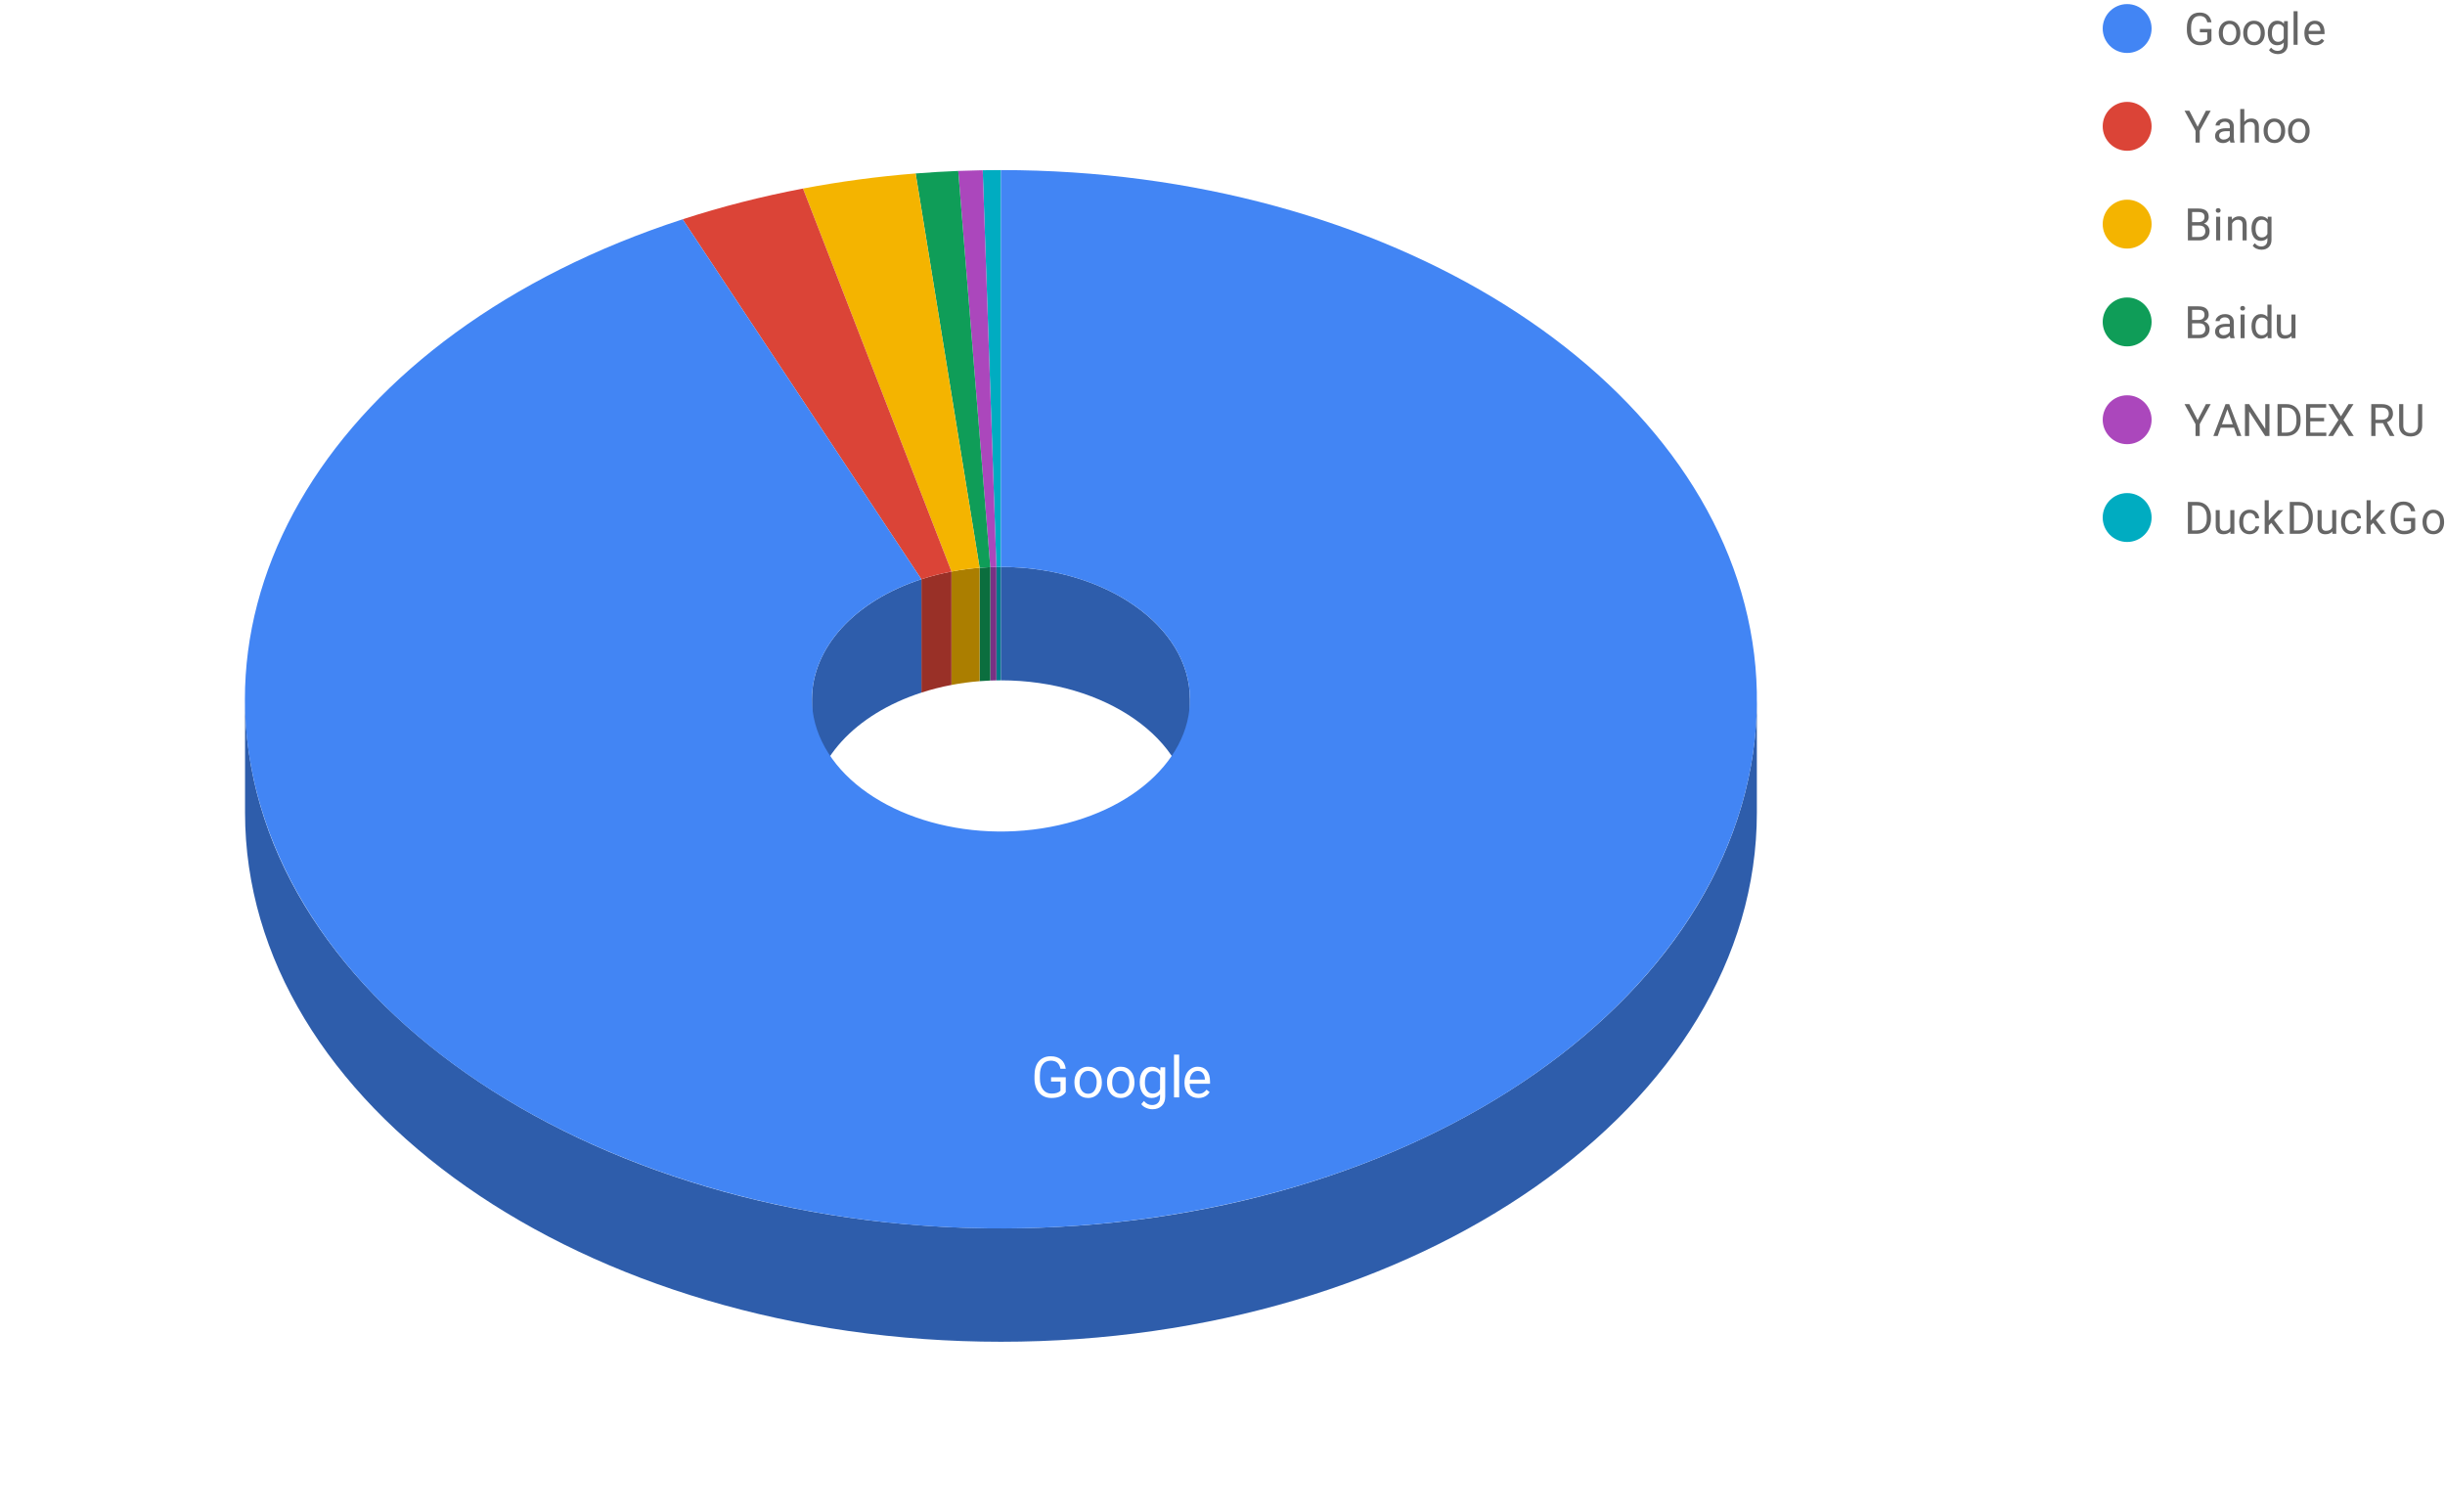 <?xml version="1.0" encoding="UTF-8"?> <svg xmlns:xlink="http://www.w3.org/1999/xlink" xmlns="http://www.w3.org/2000/svg" version="1.1" viewBox="0.0 0.0 600.0 371.0" fill="none" stroke="none" stroke-linecap="square" stroke-miterlimit="10" width="600" height="371"><path fill="#ffffff" d="M0 0L600.0 0L600.0 371.0L0 371.0L0 0Z" fill-rule="nonzero"></path><path fill="#007887" d="M244.514 139.134C244.887 139.128 245.26 139.125 245.633 139.125L245.633 166.95C245.26 166.95 244.887 166.953 244.514 166.959Z" fill-rule="nonzero"></path><path fill="#00acc1" d="M241.155 41.775C242.647 41.75 244.14 41.737 245.633 41.737L245.633 139.125C245.26 139.125 244.887 139.128 244.514 139.134Z" fill-rule="nonzero"></path><path fill="#783284" d="M243.012 139.177C243.512 139.157 244.013 139.143 244.514 139.134L244.514 166.959C244.013 166.968 243.512 166.982 243.012 167.002Z" fill-rule="nonzero"></path><path fill="#ab47bc" d="M235.148 41.945C237.149 41.866 239.151 41.809 241.155 41.775L244.514 139.134C244.013 139.143 243.512 139.157 243.012 139.177Z" fill-rule="nonzero"></path><path fill="#0b6e3e" d="M240.399 139.332C241.268 139.263 242.139 139.211 243.012 139.177L243.012 167.002C242.139 167.036 241.268 167.088 240.399 167.157Z" fill-rule="nonzero"></path><path fill="#0f9d58" d="M224.697 42.567C228.171 42.291 231.657 42.083 235.148 41.945L243.012 139.177C242.139 139.211 241.268 139.263 240.399 139.332Z" fill-rule="nonzero"></path><path fill="#ab7e00" d="M233.488 140.258C235.755 139.827 238.065 139.518 240.399 139.332L240.399 167.157C238.065 167.343 235.755 167.652 233.488 168.083Z" fill-rule="nonzero"></path><path fill="#f4b400" d="M197.053 46.269C206.121 44.547 215.362 43.309 224.697 42.567L240.399 139.332C238.065 139.518 235.755 139.827 233.488 140.258Z" fill-rule="nonzero"></path><path fill="#993027" d="M226.106 142.143C228.486 141.37 230.956 140.739 233.488 140.258L233.488 168.083C230.956 168.564 228.486 169.195 226.106 169.968Z" fill-rule="nonzero"></path><path fill="#db4437" d="M167.523 53.811C177.044 50.717 186.923 48.194 197.053 46.269L233.488 140.258C230.956 140.739 228.486 141.37 226.106 142.143Z" fill-rule="nonzero"></path><path fill="#2e5dab" d="M431.133 199.412C431.133 271.127 348.082 329.262 245.633 329.262C143.185 329.262 60.133 271.127 60.133 199.412L60.133 171.588C60.133 243.302 143.185 301.438 245.633 301.438C348.082 301.438 431.133 243.302 431.133 171.588Z" fill-rule="nonzero"></path><path fill="#2e5dab" d="M245.633 139.125C271.246 139.125 292.008 153.659 292.008 171.588L292.008 199.412C292.008 181.484 271.246 166.95 245.633 166.95Z" fill-rule="nonzero"></path><path fill="#2e5dab" d="M199.258 171.588C199.258 158.952 209.733 147.464 226.106 142.143L226.106 169.968C209.733 175.289 199.258 186.777 199.258 199.412Z" fill-rule="nonzero"></path><path fill="#4285f4" d="M245.633 41.737C340.296 41.737 419.774 91.633 430.039 157.506C440.305 223.379 378.066 284.096 285.629 298.383C193.193 312.671 100.217 275.945 69.902 213.17C39.588 150.396 81.661 81.713 167.523 53.811L226.106 142.143C204.64 149.119 194.122 166.29 201.701 181.983C209.279 197.677 232.523 206.858 255.632 203.286C278.741 199.715 294.301 184.535 291.735 168.067C289.168 151.599 269.299 139.125 245.633 139.125Z" fill-rule="nonzero"></path><path fill="#ffffff" d="M261.536 267.988Q261.036 268.723 260.13 269.082Q259.224 269.441 258.021 269.441Q256.802 269.441 255.849 268.879Q254.911 268.301 254.396 267.254Q253.88 266.191 253.864 264.801L253.864 263.941Q253.864 261.691 254.911 260.457Q255.974 259.207 257.864 259.207Q259.427 259.207 260.38 260.004Q261.333 260.801 261.536 262.269L260.224 262.269Q259.864 260.285 257.88 260.285Q256.552 260.285 255.864 261.223Q255.192 262.144 255.192 263.894L255.192 264.707Q255.192 266.394 255.958 267.379Q256.724 268.363 258.021 268.363Q258.771 268.363 259.317 268.207Q259.88 268.035 260.239 267.644L260.239 265.41L257.927 265.41L257.927 264.348L261.536 264.348L261.536 267.988ZM263.661 265.535Q263.661 264.441 264.083 263.582Q264.521 262.707 265.271 262.238Q266.036 261.769 267.021 261.769Q268.521 261.769 269.458 262.816Q270.396 263.863 270.396 265.598L270.396 265.691Q270.396 266.769 269.974 267.629Q269.567 268.473 268.786 268.957Q268.021 269.441 267.036 269.441Q265.521 269.441 264.583 268.394Q263.661 267.348 263.661 265.629L263.661 265.535ZM264.927 265.691Q264.927 266.91 265.489 267.66Q266.067 268.41 267.036 268.41Q267.989 268.41 268.552 267.66Q269.13 266.894 269.13 265.535Q269.13 264.316 268.552 263.566Q267.974 262.801 267.021 262.801Q266.083 262.801 265.505 263.551Q264.927 264.301 264.927 265.691ZM271.661 265.535Q271.661 264.441 272.083 263.582Q272.521 262.707 273.271 262.238Q274.036 261.769 275.021 261.769Q276.521 261.769 277.458 262.816Q278.396 263.863 278.396 265.598L278.396 265.691Q278.396 266.769 277.974 267.629Q277.567 268.473 276.786 268.957Q276.021 269.441 275.036 269.441Q273.521 269.441 272.583 268.394Q271.661 267.348 271.661 265.629L271.661 265.535ZM272.927 265.691Q272.927 266.91 273.489 267.66Q274.067 268.41 275.036 268.41Q275.989 268.41 276.552 267.66Q277.13 266.894 277.13 265.535Q277.13 264.316 276.552 263.566Q275.974 262.801 275.021 262.801Q274.083 262.801 273.505 263.551Q272.927 264.301 272.927 265.691ZM279.692 265.535Q279.692 263.816 280.489 262.801Q281.286 261.769 282.614 261.769Q283.958 261.769 284.724 262.723L284.786 261.91L285.942 261.91L285.942 269.129Q285.942 270.566 285.083 271.379Q284.239 272.207 282.802 272.207Q282.005 272.207 281.239 271.863Q280.474 271.535 280.067 270.941L280.724 270.176Q281.536 271.176 282.708 271.176Q283.63 271.176 284.146 270.66Q284.677 270.144 284.677 269.191L284.677 268.566Q283.911 269.441 282.599 269.441Q281.302 269.441 280.489 268.394Q279.692 267.348 279.692 265.535ZM280.958 265.691Q280.958 266.941 281.474 267.66Q281.989 268.363 282.911 268.363Q284.114 268.363 284.677 267.269L284.677 263.894Q284.083 262.848 282.927 262.848Q282.005 262.848 281.474 263.566Q280.958 264.269 280.958 265.691ZM289.364 269.301L288.099 269.301L288.099 258.801L289.364 258.801L289.364 269.301ZM294.067 269.441Q292.552 269.441 291.614 268.457Q290.677 267.457 290.677 265.801L290.677 265.582Q290.677 264.473 291.099 263.613Q291.521 262.738 292.271 262.254Q293.021 261.769 293.911 261.769Q295.349 261.769 296.146 262.723Q296.942 263.66 296.942 265.441L296.942 265.957L291.942 265.957Q291.958 267.051 292.567 267.738Q293.192 268.41 294.13 268.41Q294.802 268.41 295.255 268.144Q295.724 267.863 296.083 267.41L296.849 268.004Q295.927 269.441 294.067 269.441ZM293.911 262.801Q293.146 262.801 292.614 263.363Q292.099 263.926 291.974 264.926L295.677 264.926L295.677 264.832Q295.63 263.863 295.161 263.332Q294.692 262.801 293.911 262.801Z" fill-rule="nonzero"></path><path fill="#4285f4" d="M528.0 7.0C528.0 10.314 525.314 13.0 522.0 13.0C518.686 13.0 516.0 10.314 516.0 7.0C516.0 3.686 518.686 1.0 522.0 1.0C525.314 1.0 528.0 3.686 528.0 7.0Z" fill-rule="nonzero"></path><path fill="#666666" d="M542.688 9.969Q542.281 10.547 541.562 10.828Q540.859 11.109 539.922 11.109Q538.953 11.109 538.219 10.656Q537.484 10.203 537.078 9.391Q536.672 8.562 536.656 7.469L536.656 6.781Q536.656 5.016 537.469 4.047Q538.297 3.078 539.797 3.078Q541.016 3.078 541.766 3.703Q542.516 4.328 542.688 5.469L541.656 5.469Q541.359 3.922 539.797 3.922Q538.766 3.922 538.234 4.656Q537.703 5.375 537.688 6.75L537.688 7.391Q537.688 8.719 538.281 9.5Q538.891 10.266 539.922 10.266Q540.5 10.266 540.938 10.141Q541.375 10.0 541.656 9.703L541.656 7.938L539.844 7.938L539.844 7.109L542.688 7.109L542.688 9.969ZM544.484 8.047Q544.484 7.188 544.812 6.516Q545.156 5.828 545.75 5.453Q546.359 5.078 547.125 5.078Q548.312 5.078 549.047 5.906Q549.781 6.719 549.781 8.094L549.781 8.156Q549.781 9.0 549.453 9.688Q549.125 10.359 548.516 10.734Q547.922 11.109 547.141 11.109Q545.953 11.109 545.219 10.297Q544.484 9.469 544.484 8.109L544.484 8.047ZM545.484 8.156Q545.484 9.125 545.938 9.719Q546.391 10.297 547.141 10.297Q547.891 10.297 548.328 9.703Q548.781 9.109 548.781 8.047Q548.781 7.078 548.328 6.484Q547.875 5.891 547.125 5.891Q546.391 5.891 545.938 6.484Q545.484 7.062 545.484 8.156ZM550.484 8.047Q550.484 7.188 550.812 6.516Q551.156 5.828 551.75 5.453Q552.359 5.078 553.125 5.078Q554.312 5.078 555.047 5.906Q555.781 6.719 555.781 8.094L555.781 8.156Q555.781 9.0 555.453 9.688Q555.125 10.359 554.516 10.734Q553.922 11.109 553.141 11.109Q551.953 11.109 551.219 10.297Q550.484 9.469 550.484 8.109L550.484 8.047ZM551.484 8.156Q551.484 9.125 551.938 9.719Q552.391 10.297 553.141 10.297Q553.891 10.297 554.328 9.703Q554.781 9.109 554.781 8.047Q554.781 7.078 554.328 6.484Q553.875 5.891 553.125 5.891Q552.391 5.891 551.938 6.484Q551.484 7.062 551.484 8.156ZM556.516 8.047Q556.516 6.688 557.141 5.891Q557.766 5.078 558.812 5.078Q559.875 5.078 560.469 5.828L560.516 5.188L561.422 5.188L561.422 10.859Q561.422 11.984 560.75 12.625Q560.094 13.281 558.953 13.281Q558.328 13.281 557.719 13.016Q557.125 12.75 556.812 12.281L557.328 11.688Q557.969 12.484 558.891 12.484Q559.609 12.484 560.016 12.062Q560.422 11.656 560.422 10.922L560.422 10.422Q559.828 11.109 558.797 11.109Q557.781 11.109 557.141 10.297Q556.516 9.469 556.516 8.047ZM557.516 8.156Q557.516 9.141 557.922 9.703Q558.328 10.266 559.047 10.266Q559.984 10.266 560.422 9.406L560.422 6.75Q559.969 5.922 559.062 5.922Q558.328 5.922 557.922 6.484Q557.516 7.047 557.516 8.156ZM563.828 11.0L562.844 11.0L562.844 2.75L563.828 2.75L563.828 11.0ZM568.156 11.109Q566.984 11.109 566.234 10.344Q565.5 9.562 565.5 8.25L565.5 8.078Q565.5 7.203 565.828 6.531Q566.156 5.844 566.75 5.469Q567.344 5.078 568.047 5.078Q569.172 5.078 569.797 5.828Q570.438 6.578 570.438 7.969L570.438 8.375L566.5 8.375Q566.516 9.234 566.984 9.766Q567.469 10.297 568.219 10.297Q568.75 10.297 569.109 10.078Q569.469 9.859 569.75 9.516L570.359 9.984Q569.625 11.109 568.156 11.109ZM568.047 5.891Q567.438 5.891 567.031 6.328Q566.625 6.766 566.531 7.562L569.438 7.562L569.438 7.484Q569.391 6.734 569.016 6.312Q568.656 5.891 568.047 5.891Z" fill-rule="nonzero"></path><path fill="#db4437" d="M528.0 31.0C528.0 34.314 525.314 37.0 522.0 37.0C518.686 37.0 516.0 34.314 516.0 31.0C516.0 27.686 518.686 25.0 522.0 25.0C525.314 25.0 528.0 27.686 528.0 31.0Z" fill-rule="nonzero"></path><path fill="#666666" d="M539.297 31.109L541.328 27.172L542.5 27.172L539.812 32.078L539.812 35.0L538.781 35.0L538.781 32.078L536.078 27.172L537.266 27.172L539.297 31.109ZM547.344 35.0Q547.25 34.828 547.203 34.391Q546.5 35.109 545.547 35.109Q544.688 35.109 544.125 34.625Q543.578 34.141 543.578 33.391Q543.578 32.484 544.266 31.984Q544.969 31.469 546.219 31.469L547.188 31.469L547.188 31.016Q547.188 30.5 546.875 30.188Q546.562 29.875 545.953 29.875Q545.422 29.875 545.062 30.156Q544.703 30.422 544.703 30.797L543.703 30.797Q543.703 30.359 544.016 29.953Q544.328 29.547 544.844 29.312Q545.375 29.078 546.016 29.078Q547.016 29.078 547.578 29.578Q548.156 30.078 548.172 30.969L548.172 33.641Q548.172 34.438 548.375 34.906L548.375 35.0L547.344 35.0ZM545.688 34.25Q546.156 34.25 546.578 34.016Q547.0 33.766 547.188 33.375L547.188 32.188L546.406 32.188Q544.578 32.188 544.578 33.25Q544.578 33.719 544.891 33.984Q545.203 34.25 545.688 34.25ZM550.75 29.891Q551.406 29.078 552.469 29.078Q554.312 29.078 554.328 31.156L554.328 35.0L553.328 35.0L553.328 31.156Q553.328 30.531 553.047 30.234Q552.766 29.922 552.156 29.922Q551.688 29.922 551.312 30.188Q550.953 30.438 550.75 30.859L550.75 35.0L549.75 35.0L549.75 26.75L550.75 26.75L550.75 29.891ZM555.484 32.047Q555.484 31.188 555.812 30.516Q556.156 29.828 556.75 29.453Q557.359 29.078 558.125 29.078Q559.312 29.078 560.047 29.906Q560.781 30.719 560.781 32.094L560.781 32.156Q560.781 33.0 560.453 33.688Q560.125 34.359 559.516 34.734Q558.922 35.109 558.141 35.109Q556.953 35.109 556.219 34.297Q555.484 33.469 555.484 32.109L555.484 32.047ZM556.484 32.156Q556.484 33.125 556.938 33.719Q557.391 34.297 558.141 34.297Q558.891 34.297 559.328 33.703Q559.781 33.109 559.781 32.047Q559.781 31.078 559.328 30.484Q558.875 29.891 558.125 29.891Q557.391 29.891 556.938 30.484Q556.484 31.062 556.484 32.156ZM561.484 32.047Q561.484 31.188 561.812 30.516Q562.156 29.828 562.75 29.453Q563.359 29.078 564.125 29.078Q565.312 29.078 566.047 29.906Q566.781 30.719 566.781 32.094L566.781 32.156Q566.781 33.0 566.453 33.688Q566.125 34.359 565.516 34.734Q564.922 35.109 564.141 35.109Q562.953 35.109 562.219 34.297Q561.484 33.469 561.484 32.109L561.484 32.047ZM562.484 32.156Q562.484 33.125 562.938 33.719Q563.391 34.297 564.141 34.297Q564.891 34.297 565.328 33.703Q565.781 33.109 565.781 32.047Q565.781 31.078 565.328 30.484Q564.875 29.891 564.125 29.891Q563.391 29.891 562.938 30.484Q562.484 31.062 562.484 32.156Z" fill-rule="nonzero"></path><path fill="#f4b400" d="M528.0 55.0C528.0 58.314 525.314 61.0 522.0 61.0C518.686 61.0 516.0 58.314 516.0 55.0C516.0 51.686 518.686 49.0 522.0 49.0C525.314 49.0 528.0 51.686 528.0 55.0Z" fill-rule="nonzero"></path><path fill="#666666" d="M536.906 59.0L536.906 51.172L539.469 51.172Q540.734 51.172 541.375 51.703Q542.016 52.234 542.016 53.266Q542.016 53.812 541.703 54.234Q541.391 54.656 540.859 54.891Q541.5 55.062 541.859 55.562Q542.234 56.062 542.234 56.75Q542.234 57.797 541.547 58.406Q540.859 59.0 539.625 59.0L536.906 59.0ZM537.938 55.344L537.938 58.156L539.641 58.156Q540.359 58.156 540.766 57.781Q541.188 57.406 541.188 56.75Q541.188 55.344 539.656 55.344L537.938 55.344ZM537.938 54.516L539.5 54.516Q540.172 54.516 540.578 54.188Q540.984 53.844 540.984 53.266Q540.984 52.609 540.609 52.328Q540.234 52.031 539.469 52.031L537.938 52.031L537.938 54.516ZM544.828 59.0L543.844 59.0L543.844 53.188L544.828 53.188L544.828 59.0ZM543.75 51.641Q543.75 51.406 543.891 51.25Q544.047 51.078 544.344 51.078Q544.641 51.078 544.781 51.25Q544.938 51.406 544.938 51.656Q544.938 51.891 544.781 52.047Q544.641 52.203 544.344 52.203Q544.047 52.203 543.891 52.047Q543.75 51.891 543.75 51.641ZM547.688 53.188L547.719 53.922Q548.391 53.078 549.469 53.078Q551.312 53.078 551.328 55.156L551.328 59.0L550.328 59.0L550.328 55.156Q550.328 54.531 550.047 54.234Q549.766 53.922 549.156 53.922Q548.688 53.922 548.312 54.188Q547.953 54.438 547.75 54.859L547.75 59.0L546.75 59.0L546.75 53.188L547.688 53.188ZM552.516 56.047Q552.516 54.688 553.141 53.891Q553.766 53.078 554.812 53.078Q555.875 53.078 556.469 53.828L556.516 53.188L557.422 53.188L557.422 58.859Q557.422 59.984 556.75 60.625Q556.094 61.281 554.953 61.281Q554.328 61.281 553.719 61.016Q553.125 60.75 552.812 60.281L553.328 59.688Q553.969 60.484 554.891 60.484Q555.609 60.484 556.016 60.062Q556.422 59.656 556.422 58.922L556.422 58.422Q555.828 59.109 554.797 59.109Q553.781 59.109 553.141 58.297Q552.516 57.469 552.516 56.047ZM553.516 56.156Q553.516 57.141 553.922 57.703Q554.328 58.266 555.047 58.266Q555.984 58.266 556.422 57.406L556.422 54.75Q555.969 53.922 555.062 53.922Q554.328 53.922 553.922 54.484Q553.516 55.047 553.516 56.156Z" fill-rule="nonzero"></path><path fill="#0f9d58" d="M528.0 79.0C528.0 82.314 525.314 85.0 522.0 85.0C518.686 85.0 516.0 82.314 516.0 79.0C516.0 75.686 518.686 73.0 522.0 73.0C525.314 73.0 528.0 75.686 528.0 79.0Z" fill-rule="nonzero"></path><path fill="#666666" d="M536.906 83.0L536.906 75.172L539.469 75.172Q540.734 75.172 541.375 75.703Q542.016 76.234 542.016 77.266Q542.016 77.812 541.703 78.234Q541.391 78.656 540.859 78.891Q541.5 79.062 541.859 79.562Q542.234 80.062 542.234 80.75Q542.234 81.797 541.547 82.406Q540.859 83.0 539.625 83.0L536.906 83.0ZM537.938 79.344L537.938 82.156L539.641 82.156Q540.359 82.156 540.766 81.781Q541.188 81.406 541.188 80.75Q541.188 79.344 539.656 79.344L537.938 79.344ZM537.938 78.516L539.5 78.516Q540.172 78.516 540.578 78.188Q540.984 77.844 540.984 77.266Q540.984 76.609 540.609 76.328Q540.234 76.031 539.469 76.031L537.938 76.031L537.938 78.516ZM547.344 83.0Q547.25 82.828 547.203 82.391Q546.5 83.109 545.547 83.109Q544.688 83.109 544.125 82.625Q543.578 82.141 543.578 81.391Q543.578 80.484 544.266 79.984Q544.969 79.469 546.219 79.469L547.188 79.469L547.188 79.016Q547.188 78.5 546.875 78.188Q546.562 77.875 545.953 77.875Q545.422 77.875 545.062 78.156Q544.703 78.422 544.703 78.797L543.703 78.797Q543.703 78.359 544.016 77.953Q544.328 77.547 544.844 77.312Q545.375 77.078 546.016 77.078Q547.016 77.078 547.578 77.578Q548.156 78.078 548.172 78.969L548.172 81.641Q548.172 82.438 548.375 82.906L548.375 83.0L547.344 83.0ZM545.688 82.25Q546.156 82.25 546.578 82.016Q547.0 81.766 547.188 81.375L547.188 80.188L546.406 80.188Q544.578 80.188 544.578 81.25Q544.578 81.719 544.891 81.984Q545.203 82.25 545.688 82.25ZM550.828 83.0L549.844 83.0L549.844 77.188L550.828 77.188L550.828 83.0ZM549.75 75.641Q549.75 75.406 549.891 75.25Q550.047 75.078 550.344 75.078Q550.641 75.078 550.781 75.25Q550.938 75.406 550.938 75.656Q550.938 75.891 550.781 76.047Q550.641 76.203 550.344 76.203Q550.047 76.203 549.891 76.047Q549.75 75.891 549.75 75.641ZM552.516 80.047Q552.516 78.703 553.141 77.891Q553.781 77.078 554.797 77.078Q555.828 77.078 556.422 77.781L556.422 74.75L557.422 74.75L557.422 83.0L556.5 83.0L556.453 82.375Q555.859 83.109 554.797 83.109Q553.781 83.109 553.141 82.281Q552.516 81.453 552.516 80.125L552.516 80.047ZM553.5 80.156Q553.5 81.141 553.906 81.703Q554.328 82.266 555.047 82.266Q555.984 82.266 556.422 81.422L556.422 78.75Q555.969 77.922 555.047 77.922Q554.328 77.922 553.906 78.484Q553.5 79.047 553.5 80.156ZM562.344 82.422Q561.766 83.109 560.641 83.109Q559.703 83.109 559.219 82.578Q558.734 82.031 558.734 80.969L558.734 77.188L559.719 77.188L559.719 80.938Q559.719 82.266 560.797 82.266Q561.938 82.266 562.312 81.422L562.312 77.188L563.312 77.188L563.312 83.0L562.359 83.0L562.344 82.422Z" fill-rule="nonzero"></path><path fill="#ab47bc" d="M528.0 103.0C528.0 106.314 525.314 109.0 522.0 109.0C518.686 109.0 516.0 106.314 516.0 103.0C516.0 99.686 518.686 97.0 522.0 97.0C525.314 97.0 528.0 99.686 528.0 103.0Z" fill-rule="nonzero"></path><path fill="#666666" d="M539.297 103.109L541.328 99.172L542.5 99.172L539.812 104.078L539.812 107.0L538.781 107.0L538.781 104.078L536.078 99.172L537.266 99.172L539.297 103.109ZM548.219 104.953L544.953 104.953L544.219 107.0L543.156 107.0L546.141 99.172L547.047 99.172L550.031 107.0L548.969 107.0L548.219 104.953ZM545.266 104.109L547.922 104.109L546.594 100.453L545.266 104.109ZM556.922 107.0L555.875 107.0L551.938 100.969L551.938 107.0L550.906 107.0L550.906 99.172L551.938 99.172L555.891 105.234L555.891 99.172L556.922 99.172L556.922 107.0ZM558.906 107.0L558.906 99.172L561.109 99.172Q562.141 99.172 562.922 99.625Q563.703 100.078 564.125 100.922Q564.562 101.75 564.562 102.828L564.562 103.328Q564.562 104.438 564.125 105.266Q563.703 106.094 562.906 106.547Q562.125 106.984 561.078 107.0L558.906 107.0ZM559.938 100.031L559.938 106.156L561.031 106.156Q562.219 106.156 562.875 105.422Q563.547 104.672 563.547 103.297L563.547 102.844Q563.547 101.516 562.922 100.781Q562.297 100.031 561.141 100.031L559.938 100.031ZM570.328 103.391L566.938 103.391L566.938 106.156L570.875 106.156L570.875 107.0L565.906 107.0L565.906 99.172L570.828 99.172L570.828 100.031L566.938 100.031L566.938 102.547L570.328 102.547L570.328 103.391ZM574.453 102.172L576.328 99.172L577.547 99.172L575.078 103.062L577.609 107.0L576.375 107.0L574.453 103.953L572.531 107.0L571.312 107.0L573.844 103.062L571.359 99.172L572.578 99.172L574.453 102.172ZM584.781 103.844L582.938 103.844L582.938 107.0L581.906 107.0L581.906 99.172L584.484 99.172Q585.812 99.172 586.516 99.781Q587.234 100.375 587.234 101.531Q587.234 102.266 586.844 102.812Q586.453 103.344 585.75 103.609L587.578 106.938L587.578 107.0L586.469 107.0L584.781 103.844ZM582.938 103.0L584.531 103.0Q585.297 103.0 585.75 102.609Q586.203 102.203 586.203 101.531Q586.203 100.812 585.766 100.422Q585.328 100.031 584.516 100.031L582.938 100.031L582.938 103.0ZM594.406 99.172L594.406 104.5Q594.406 105.609 593.719 106.312Q593.031 107.016 591.844 107.094L591.578 107.109Q590.281 107.109 589.516 106.422Q588.766 105.719 588.75 104.5L588.75 99.172L589.766 99.172L589.766 104.469Q589.766 105.328 590.234 105.797Q590.703 106.266 591.578 106.266Q592.453 106.266 592.906 105.797Q593.375 105.328 593.375 104.484L593.375 99.172L594.406 99.172Z" fill-rule="nonzero"></path><path fill="#00acc1" d="M528.0 127.0C528.0 130.314 525.314 133.0 522.0 133.0C518.686 133.0 516.0 130.314 516.0 127.0C516.0 123.686 518.686 121.0 522.0 121.0C525.314 121.0 528.0 123.686 528.0 127.0Z" fill-rule="nonzero"></path><path fill="#666666" d="M536.906 131.0L536.906 123.172L539.109 123.172Q540.141 123.172 540.922 123.625Q541.703 124.078 542.125 124.922Q542.562 125.75 542.562 126.828L542.562 127.328Q542.562 128.438 542.125 129.266Q541.703 130.094 540.906 130.547Q540.125 130.984 539.078 131.0L536.906 131.0ZM537.938 124.031L537.938 130.156L539.031 130.156Q540.219 130.156 540.875 129.422Q541.547 128.672 541.547 127.297L541.547 126.844Q541.547 125.516 540.922 124.781Q540.297 124.031 539.141 124.031L537.938 124.031ZM547.344 130.422Q546.766 131.109 545.641 131.109Q544.703 131.109 544.219 130.578Q543.734 130.031 543.734 128.969L543.734 125.188L544.719 125.188L544.719 128.938Q544.719 130.266 545.797 130.266Q546.938 130.266 547.312 129.422L547.312 125.188L548.312 125.188L548.312 131.0L547.359 131.0L547.344 130.422ZM552.078 130.297Q552.609 130.297 553.0 129.984Q553.406 129.656 553.453 129.172L554.391 129.172Q554.359 129.672 554.047 130.125Q553.734 130.562 553.203 130.844Q552.672 131.109 552.078 131.109Q550.891 131.109 550.188 130.312Q549.5 129.516 549.5 128.141L549.5 127.984Q549.5 127.125 549.812 126.469Q550.125 125.812 550.703 125.453Q551.281 125.078 552.078 125.078Q553.062 125.078 553.703 125.672Q554.344 126.25 554.391 127.188L553.453 127.188Q553.406 126.625 553.016 126.266Q552.641 125.891 552.078 125.891Q551.328 125.891 550.906 126.438Q550.484 126.984 550.484 128.016L550.484 128.203Q550.484 129.219 550.891 129.766Q551.312 130.297 552.078 130.297ZM557.375 128.312L556.75 128.953L556.75 131.0L555.75 131.0L555.75 122.75L556.75 122.75L556.75 127.734L557.281 127.094L559.094 125.188L560.297 125.188L558.047 127.609L560.562 131.0L559.406 131.0L557.375 128.312ZM561.906 131.0L561.906 123.172L564.109 123.172Q565.141 123.172 565.922 123.625Q566.703 124.078 567.125 124.922Q567.562 125.75 567.562 126.828L567.562 127.328Q567.562 128.438 567.125 129.266Q566.703 130.094 565.906 130.547Q565.125 130.984 564.078 131.0L561.906 131.0ZM562.938 124.031L562.938 130.156L564.031 130.156Q565.219 130.156 565.875 129.422Q566.547 128.672 566.547 127.297L566.547 126.844Q566.547 125.516 565.922 124.781Q565.297 124.031 564.141 124.031L562.938 124.031ZM572.344 130.422Q571.766 131.109 570.641 131.109Q569.703 131.109 569.219 130.578Q568.734 130.031 568.734 128.969L568.734 125.188L569.719 125.188L569.719 128.938Q569.719 130.266 570.797 130.266Q571.938 130.266 572.312 129.422L572.312 125.188L573.312 125.188L573.312 131.0L572.359 131.0L572.344 130.422ZM577.078 130.297Q577.609 130.297 578.0 129.984Q578.406 129.656 578.453 129.172L579.391 129.172Q579.359 129.672 579.047 130.125Q578.734 130.562 578.203 130.844Q577.672 131.109 577.078 131.109Q575.891 131.109 575.188 130.312Q574.5 129.516 574.5 128.141L574.5 127.984Q574.5 127.125 574.812 126.469Q575.125 125.812 575.703 125.453Q576.281 125.078 577.078 125.078Q578.062 125.078 578.703 125.672Q579.344 126.25 579.391 127.188L578.453 127.188Q578.406 126.625 578.016 126.266Q577.641 125.891 577.078 125.891Q576.328 125.891 575.906 126.438Q575.484 126.984 575.484 128.016L575.484 128.203Q575.484 129.219 575.891 129.766Q576.312 130.297 577.078 130.297ZM582.375 128.312L581.75 128.953L581.75 131.0L580.75 131.0L580.75 122.75L581.75 122.75L581.75 127.734L582.281 127.094L584.094 125.188L585.297 125.188L583.047 127.609L585.562 131.0L584.406 131.0L582.375 128.312ZM592.688 129.969Q592.281 130.547 591.562 130.828Q590.859 131.109 589.922 131.109Q588.953 131.109 588.219 130.656Q587.484 130.203 587.078 129.391Q586.672 128.562 586.656 127.469L586.656 126.781Q586.656 125.016 587.469 124.047Q588.297 123.078 589.797 123.078Q591.016 123.078 591.766 123.703Q592.516 124.328 592.688 125.469L591.656 125.469Q591.359 123.922 589.797 123.922Q588.766 123.922 588.234 124.656Q587.703 125.375 587.688 126.75L587.688 127.391Q587.688 128.719 588.281 129.5Q588.891 130.266 589.922 130.266Q590.5 130.266 590.938 130.141Q591.375 130.0 591.656 129.703L591.656 127.938L589.844 127.938L589.844 127.109L592.688 127.109L592.688 129.969ZM594.484 128.047Q594.484 127.188 594.812 126.516Q595.156 125.828 595.75 125.453Q596.359 125.078 597.125 125.078Q598.312 125.078 599.047 125.906Q599.781 126.719 599.781 128.094L599.781 128.156Q599.781 129.0 599.453 129.688Q599.125 130.359 598.516 130.734Q597.922 131.109 597.141 131.109Q595.953 131.109 595.219 130.297Q594.484 129.469 594.484 128.109L594.484 128.047ZM595.484 128.156Q595.484 129.125 595.938 129.719Q596.391 130.297 597.141 130.297Q597.891 130.297 598.328 129.703Q598.781 129.109 598.781 128.047Q598.781 127.078 598.328 126.484Q597.875 125.891 597.125 125.891Q596.391 125.891 595.938 126.484Q595.484 127.062 595.484 128.156Z" fill-rule="nonzero"></path></svg> 